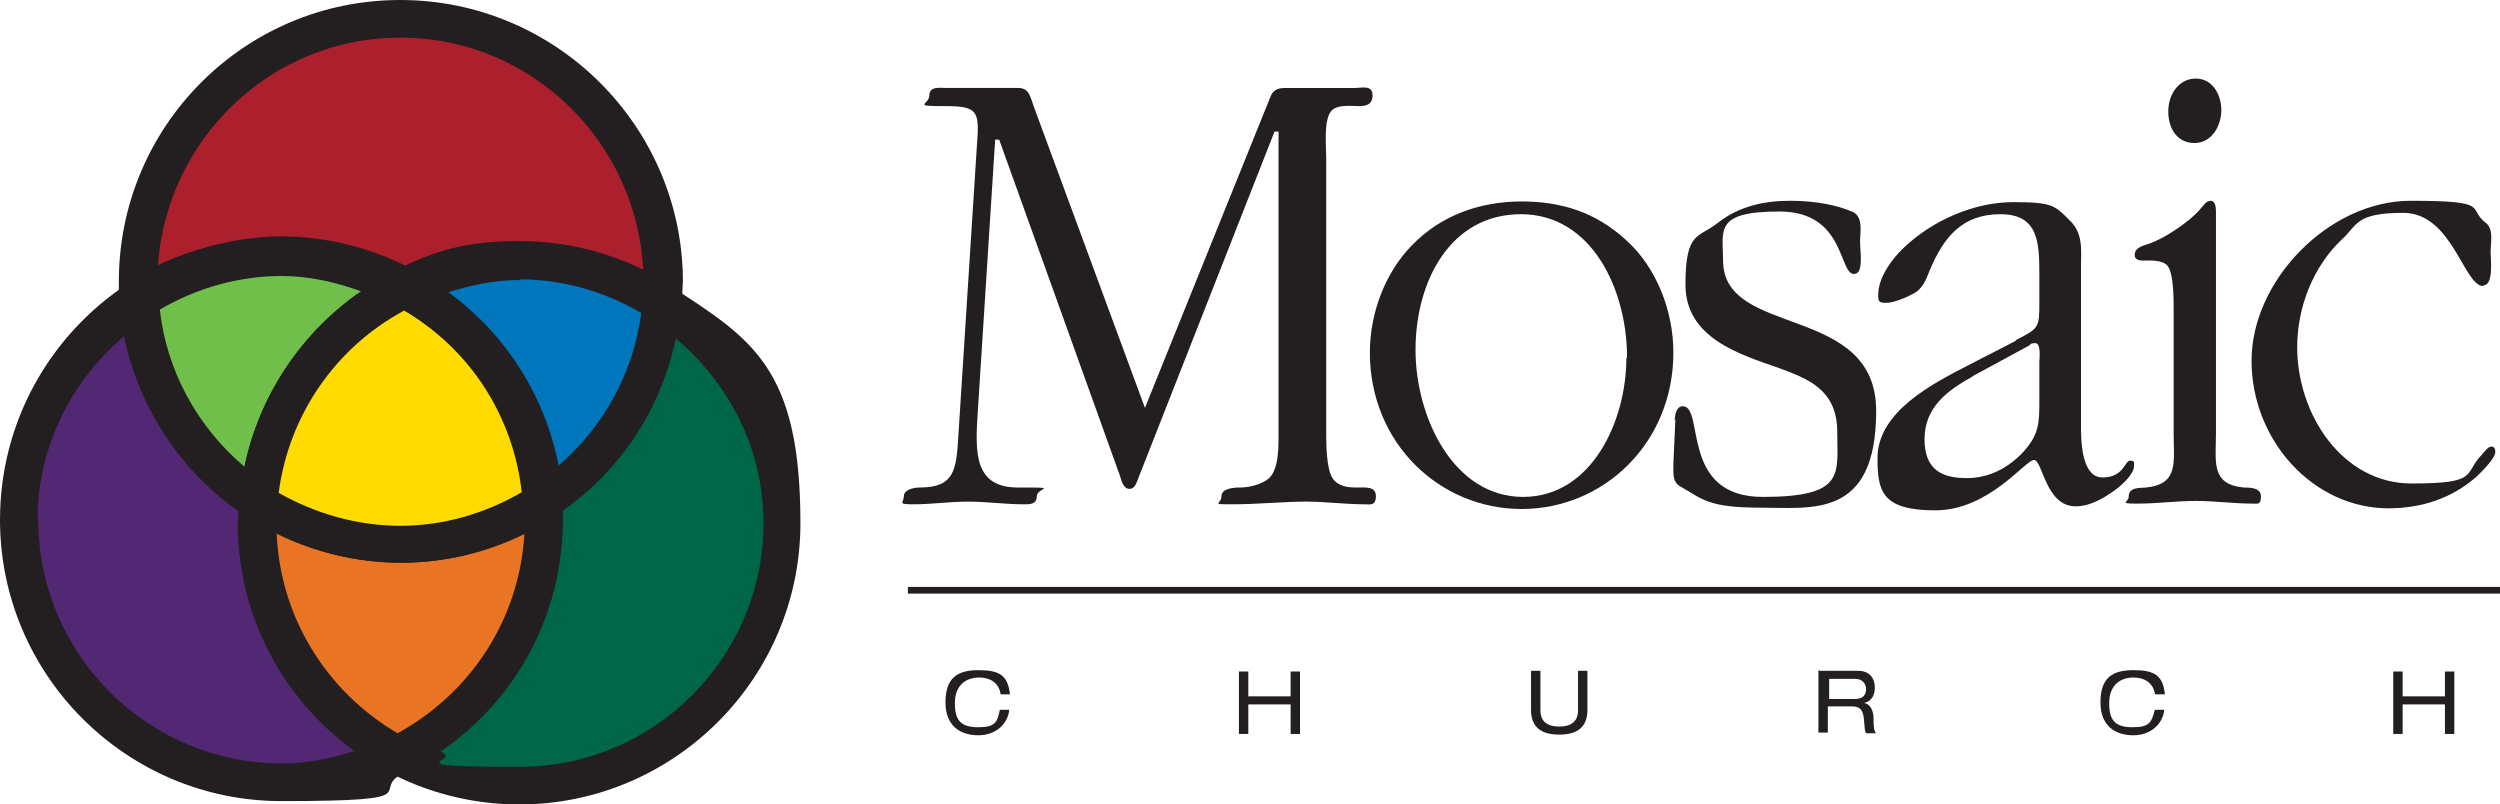 <?xml version="1.0" encoding="UTF-8"?>
<svg id="Layer_1" data-name="Layer 1" xmlns="http://www.w3.org/2000/svg" version="1.1" viewBox="0 0 372.3 119.8">
  <defs>
    <style>
      .cls-1 {
        fill: #0076bc;
      }

      .cls-1, .cls-2, .cls-3, .cls-4, .cls-5, .cls-6, .cls-7, .cls-8 {
        stroke-width: 0px;
      }

      .cls-9 {
        fill: none;
        stroke: #231f20;
        stroke-miterlimit: 10;
      }

      .cls-2 {
        fill: #522773;
      }

      .cls-3 {
        fill: #6fbf4a;
      }

      .cls-4 {
        fill: #ac1f2d;
      }

      .cls-5 {
        fill: #ffdb00;
      }

      .cls-6 {
        fill: #006648;
      }

      .cls-7 {
        fill: #e87424;
      }

      .cls-8 {
        fill: #231f20;
      }
    </style>
  </defs>
  <g>
    <path class="cls-8" d="M170.4,61l18.8-46.6c.5-1.3,1.5-1.3,2.5-1.3h10.1c1,0,2.6-.5,2.6,1.1s-1.3,1.6-2.2,1.6-3.2-.3-4,.8c-1.1,1.4-.7,5.2-.7,7v40.8c0,1.6,0,5.5,1,6.9.9,1.2,2.3,1.3,3.6,1.3s2.8-.2,2.8,1.3-1,1.2-1.7,1.2c-2.9,0-5.8-.4-8.8-.4s-7.3.4-10.8.4-1.7,0-1.7-1.2,1.9-1.3,2.8-1.3c1.4,0,3.3-.5,4.3-1.4,1.5-1.4,1.4-5,1.4-6.8V19.6h-.6l-20.2,51.4c-.3.7-.5,1.8-1.4,1.8s-1.2-1.2-1.4-1.9l-18-50.1h-.6l-2.6,40.7c-.4,6-.5,11.1,6,11.1s2.8,0,2.8,1.3-1.2,1.2-2,1.2c-2.7,0-5.5-.4-8.2-.4s-5.5.4-8.1.4-1.5-.2-1.5-1.2,1.5-1.3,2.4-1.3c5.1,0,5.4-2.6,5.7-7.4l2.8-43.8c.4-5,0-5.6-4.9-5.6s-2.2-.2-2.2-1.6,1.6-1.1,2.6-1.1h10.6c1.7,0,1.8,1.3,2.4,2.9l16.6,45Z"/>
    <path class="cls-8" d="M204,52.5c0-5.9,2.3-11.9,6.2-15.9,4.4-4.6,10.3-6.6,16.4-6.6s11.1,1.7,15.5,5.7c4.5,4,7.1,10.5,7.1,16.8,0,13.5-10.4,23.3-22.6,23.3s-22.6-9.8-22.6-23.3ZM242.3,53.2c0-10-5.2-21.3-15.8-21.3s-15.7,10.1-15.7,20.2,5.7,21.9,16,21.9,15.4-11.4,15.4-20.7Z"/>
    <path class="cls-8" d="M249.4,62.7c0-.8.2-2.2,1.2-2.2,3.3,0-.5,13.5,11.9,13.5s11.1-3.4,11.1-9.7-4.4-7.9-8.7-9.5c-5.7-2-13.9-4.4-13.9-12.4s1.9-6.9,4.8-9.2c3.2-2.5,6.9-3.3,10.8-3.3s7.2.7,9.4,1.7c1.5.8,1,3,1,4.4s.6,4.8-.9,4.8c-2.3,0-1.3-9.3-11.1-9.3s-8.4,2.8-8.4,7.3c0,11.6,22.8,6.3,22.8,22.4s-9.6,14.4-17.3,14.4-8.6-1.3-11.6-3c-1.5-.7-1.3-2-1.3-3.6l.3-6.6Z"/>
    <path class="cls-8" d="M300.3,50.6c3.3-1.7,3.4-1.8,3.4-5.5v-4.3c0-4.8-.2-8.9-5.8-8.9s-8.4,3.3-10.5,8.3c-.6,1.5-1.1,2.9-2.6,3.6-.9.5-2.8,1.3-3.9,1.3s-1.2-.2-1.2-1.2c0-2.6,2.1-5.4,3.8-7,4.3-4.1,10.5-6.8,16.3-6.8s6.2.5,8.3,2.6c2.2,2,1.8,4.5,1.8,7.2v23.3c0,2.2,0,7.9,3.2,7.9s3.3-2.5,4.1-2.5.6.4.6.8c0,1.1-1.5,2.5-2.2,3.1-1.8,1.4-4.1,2.9-6.5,2.9-4.5,0-4.9-6.9-6.2-6.9s-6.7,7.5-14.7,7.5-8.6-2.9-8.6-7.8c0-7,8.5-11.2,13.5-13.8l7-3.6ZM293.7,56.1c-3.6,2-7.1,4.5-7.1,9.3s2.9,5.8,6.3,5.8,6.3-1.6,8.5-4c2.2-2.5,2.3-4.1,2.3-7.4v-5.9c0-.4.3-2.8-.6-2.8s-.7.3-1,.4l-8.3,4.5Z"/>
    <path class="cls-8" d="M330,64.5c0,4.3-.8,7.6,4.1,8.1.9,0,2.6,0,2.6,1.3s-.5,1.1-1.1,1.1c-2.9,0-5.8-.4-8.6-.4s-5.8.4-8.7.4-1.3-.2-1.3-1c0-1.5,1.6-1.3,2.6-1.4,4.9-.5,4.1-3.8,4.1-8.1v-18.6c0-1.4,0-5.2-.9-6.3-.5-.7-1.9-.8-2.6-.8h-1.2c-.5,0-1.1-.2-1.1-.8,0-1.2,1.3-1.4,2.1-1.7,2.2-.7,6.1-3.3,7.6-5.1.5-.5.9-1.3,1.6-1.3s.8.9.8,1.6v33ZM322.9,16.6c0-2.6,1.6-4.9,4.1-4.9s3.8,2.4,3.8,4.7-1.4,4.9-4,4.9-3.9-2.2-3.9-4.7Z"/>
    <path class="cls-8" d="M369.8,42.6c-2.9,0-4.6-10.9-11.9-10.9s-6.8,1.9-9.2,4c-4.2,4-6.6,10-6.6,16,0,10.1,6.8,20.3,17,20.3s7.7-1.4,10.5-4.3c.3-.3.9-1.2,1.4-1.2s.6.4.6.8c0,1-2.1,3-2.7,3.6-3.7,3.3-8.3,4.8-13.2,4.8-11.2,0-20.4-10.1-20.4-22s11.5-23.8,23.7-23.8,8.3,1.1,11.2,3.3c1.2.9.7,3.1.7,4.3s.5,5-1.1,5Z"/>
  </g>
  <g>
    <path class="cls-8" d="M149,103.3c-.2-1.3-1.2-2.4-3.2-2.4s-3.6,1.2-3.6,3.8.9,3.6,3.5,3.6,2.8-.8,3.2-2.6h1.4c-.2,2.1-2,3.8-4.6,3.8s-4.9-1.3-4.9-4.9,1.7-4.8,4.9-4.8,4.4.8,4.7,3.6h-1.4Z"/>
    <path class="cls-8" d="M192.2,104.9h-6.3v4.4h-1.4v-9.3h1.4v3.7h6.3v-3.7h1.4v9.3h-1.4v-4.4Z"/>
    <path class="cls-8" d="M228,99.9h1.4v5.9c0,1.7,1.1,2.4,2.8,2.4s2.8-.7,2.8-2.4v-5.9h1.4v5.8c0,2.5-1.4,3.7-4.2,3.7s-4.2-1.2-4.2-3.7v-5.8Z"/>
    <path class="cls-8" d="M271,99.9h5.7c1.9,0,2.5,1.3,2.5,2.5s-.5,2-1.6,2.3h0c.8.1,1.3.9,1.4,2,0,1.7.1,2.2.4,2.5h-1.5c-.2-.3-.2-.7-.3-1.8-.1-1.7-.6-2.2-1.8-2.2h-3.6v3.9h-1.4v-9.3ZM276.2,104.1c1.4,0,1.7-.8,1.7-1.5s-.5-1.5-1.6-1.5h-3.9v3h3.8Z"/>
    <path class="cls-8" d="M320.9,103.3c-.2-1.3-1.2-2.4-3.2-2.4s-3.6,1.2-3.6,3.8.9,3.6,3.5,3.6,2.8-.8,3.3-2.6h1.4c-.2,2.1-2,3.8-4.6,3.8s-4.9-1.3-4.9-4.9,1.7-4.8,4.9-4.8,4.4.8,4.7,3.6h-1.4Z"/>
    <path class="cls-8" d="M364.1,104.9h-6.3v4.4h-1.4v-9.3h1.4v3.7h6.3v-3.7h1.4v9.3h-1.4v-4.4Z"/>
  </g>
  <line class="cls-9" x1="135.2" y1="87.9" x2="372.3" y2="87.9"/>
  <g>
    <path class="cls-4" d="M60.2,42.8c5.2-2.5,11-4,17.2-4s15.1,2.3,21.2,6.3c0-1,.2-2.1.2-3.2,0-21.6-17.5-39.1-39.1-39.1S20.5,20.3,20.5,41.9s0,1.8.1,2.7c6.1-4,13.4-6.3,21.2-6.3s12.8,1.7,18.3,4.5Z"/>
    <path class="cls-8" d="M17.7,41.9v2.4c.1,0,.5,5.1.5,5.1l4-2.6c5.9-3.8,12.7-5.9,19.7-5.9s11.7,1.4,17,4.2l1.3.7,1.3-.6c5.1-2.5,10.4-3.7,16-3.7s13.8,2,19.7,5.8l4.1,2.6.4-8.1C101.6,18.8,82.8,0,59.6,0S17.7,18.8,17.7,41.9ZM59.6,5.6c19.5,0,35.3,15.5,36.2,34.8-5.7-2.8-12-4.4-18.4-4.4s-11.7,1.4-17.2,3.9c-5.7-2.8-12-4.4-18.3-4.4s-12.7,1.5-18.4,4.3C24.7,20.8,40.3,5.6,59.6,5.6Z"/>
    <path class="cls-6" d="M98.6,45.1c-1,12.4-7.8,23.2-17.7,29.7,0,.9.1,1.8.1,2.7,0,15.4-9,28.7-21.9,35.1,5.5,2.9,11.7,4.5,18.3,4.5,21.6,0,39.1-17.5,39.1-39.1s-7.1-25.9-17.9-32.8Z"/>
    <path class="cls-8" d="M95.8,44.8c-.9,11.3-6.9,21.3-16.4,27.5l-1.4.9v2.1c.1,0,.2,2,.2,2,0,13.9-7.8,26.4-20.4,32.6l-4.9,2.4,4.8,2.6c6,3.2,12.8,4.9,19.6,4.9,23.1,0,41.9-18.8,41.9-41.9s-7.2-27.4-19.2-35.2l-3.9-2.5-.4,4.7ZM100.4,50.2c8.3,6.9,13.3,16.8,13.3,27.7,0,20-16.3,36.3-36.3,36.3s-8-.9-11.9-2.3c11.4-7.7,18.3-20.5,18.3-34.6,0,0,0-.7,0-1.4,8.8-6.2,14.6-15.3,16.7-25.7Z"/>
    <path class="cls-1" d="M60.2,42.8c11.7,6.2,19.8,18.1,20.7,31.9,9.9-6.4,16.7-17.2,17.7-29.7-6.1-4-13.4-6.3-21.2-6.3s-12,1.5-17.2,4Z"/>
    <path class="cls-8" d="M59,40.3l-4.9,2.4,4.8,2.6c11.2,5.9,18.4,17,19.2,29.6l.3,4.7,4-2.6c11-7.1,17.9-18.7,19-31.8v-1.7c.1,0-1.3-.9-1.3-.9-6.8-4.4-14.7-6.7-22.7-6.7s-12.6,1.4-18.4,4.3ZM77.4,41.6c6.4,0,12.6,1.8,18.1,5-1.2,9-5.6,17-12.5,22.9-2-10.5-7.9-19.7-16.5-25.9,3.5-1.1,7.1-1.9,10.9-1.9Z"/>
    <path class="cls-2" d="M38.3,77.9c0-1.1,0-2.1.2-3.2-10.1-6.5-16.9-17.5-17.8-30.2C9.9,51.5,2.8,63.6,2.8,77.4c0,21.6,17.5,39.1,39.1,39.1s12-1.5,17.2-4c-12.4-6.6-20.8-19.6-20.8-34.6Z"/>
    <path class="cls-8" d="M19.1,42.2C7.2,50,0,63.1,0,77.4c0,23.1,18.8,41.9,41.9,41.9s12.6-1.5,18.4-4.3l4.9-2.4-4.8-2.6c-11.9-6.3-19.4-18.6-19.4-32.1l.2-4.5-1.3-1c-9.6-6.2-15.7-16.7-16.5-28l-.3-4.7-4,2.6ZM5.6,77.4c0-10.8,5-20.8,13.2-27.6,2,10.5,7.9,20,16.8,26.2,0,.9,0,1.9,0,1.9,0,13.6,6.5,26.1,17.3,33.9-3.5,1.1-7.1,1.9-10.9,1.9-20,0-36.3-16.3-36.3-36.3Z"/>
    <path class="cls-3" d="M38.4,74.7c1.1-14.1,9.7-26,21.8-31.9-5.5-2.9-11.7-4.5-18.3-4.5s-15.1,2.3-21.2,6.3c.9,12.7,7.7,23.7,17.8,30.2Z"/>
    <path class="cls-8" d="M19.1,42.2l-1.4.9v1.6c1,13.1,8.1,25.2,19.1,32.3l3.9,2.5.4-4.7c1-12.7,8.8-24,20.2-29.7l4.9-2.4-4.8-2.6c-6-3.2-12.8-4.9-19.6-4.9s-16,2.3-22.8,6.8ZM41.9,41.1c4.1,0,8.1.9,11.9,2.3-8.9,6.1-15.2,15.5-17.4,26.1-7-5.9-11.6-14.3-12.6-23.4,5.5-3.2,11.7-5,18.2-5Z"/>
    <path class="cls-7" d="M81,77.4c0-.9,0-1.8-.1-2.7-6.1,4-13.4,6.3-21.2,6.3s-15.1-2.3-21.2-6.3c0,1-.2,2.1-.2,3.2,0,15,8.5,28,20.8,34.6,13-6.4,21.9-19.7,21.9-35.1Z"/>
    <path class="cls-8" d="M35.6,74.5l-.2,3.4c0,15.6,8.6,29.7,22.3,37l1.3.7,1.3-.6c14.5-7.1,23.5-21.5,23.5-37.6v-2.4c-.1,0-.5-5.2-.5-5.2l-4,2.6c-5.9,3.8-12.7,5.9-19.7,5.9s-13.8-2-19.7-5.8l-4.1-2.6-.2,4.8ZM41.2,79.4c5.7,2.8,12,4.4,18.5,4.4s12.7-1.5,18.4-4.4c-.7,12.6-7.8,23.7-18.9,29.8-10.7-6.3-17.5-17.4-18-29.8Z"/>
    <path class="cls-5" d="M60.2,42.8c-12.1,5.9-20.6,17.9-21.8,31.9,6.1,4,13.4,6.3,21.2,6.3s15.1-2.3,21.2-6.3c-.9-13.9-9.1-25.7-20.7-31.9Z"/>
    <path class="cls-8" d="M59,40.3c-13.2,6.5-22.1,19.6-23.3,34.2v1.7c-.1,0,1.3.9,1.3.9,6.8,4.4,14.7,6.7,22.7,6.7s16-2.3,22.8-6.8l1.4-.9v-1.6c-1.1-14.6-9.4-27.4-22.3-34.2l-1.3-.7-1.3.6ZM60.1,46.2c9.9,5.8,16.3,15.7,17.6,27.1-5.5,3.2-11.7,5-18.1,5s-12.6-1.8-18.1-4.9c1.5-11.5,8.4-21.6,18.6-27.1Z"/>
  </g>
</svg>